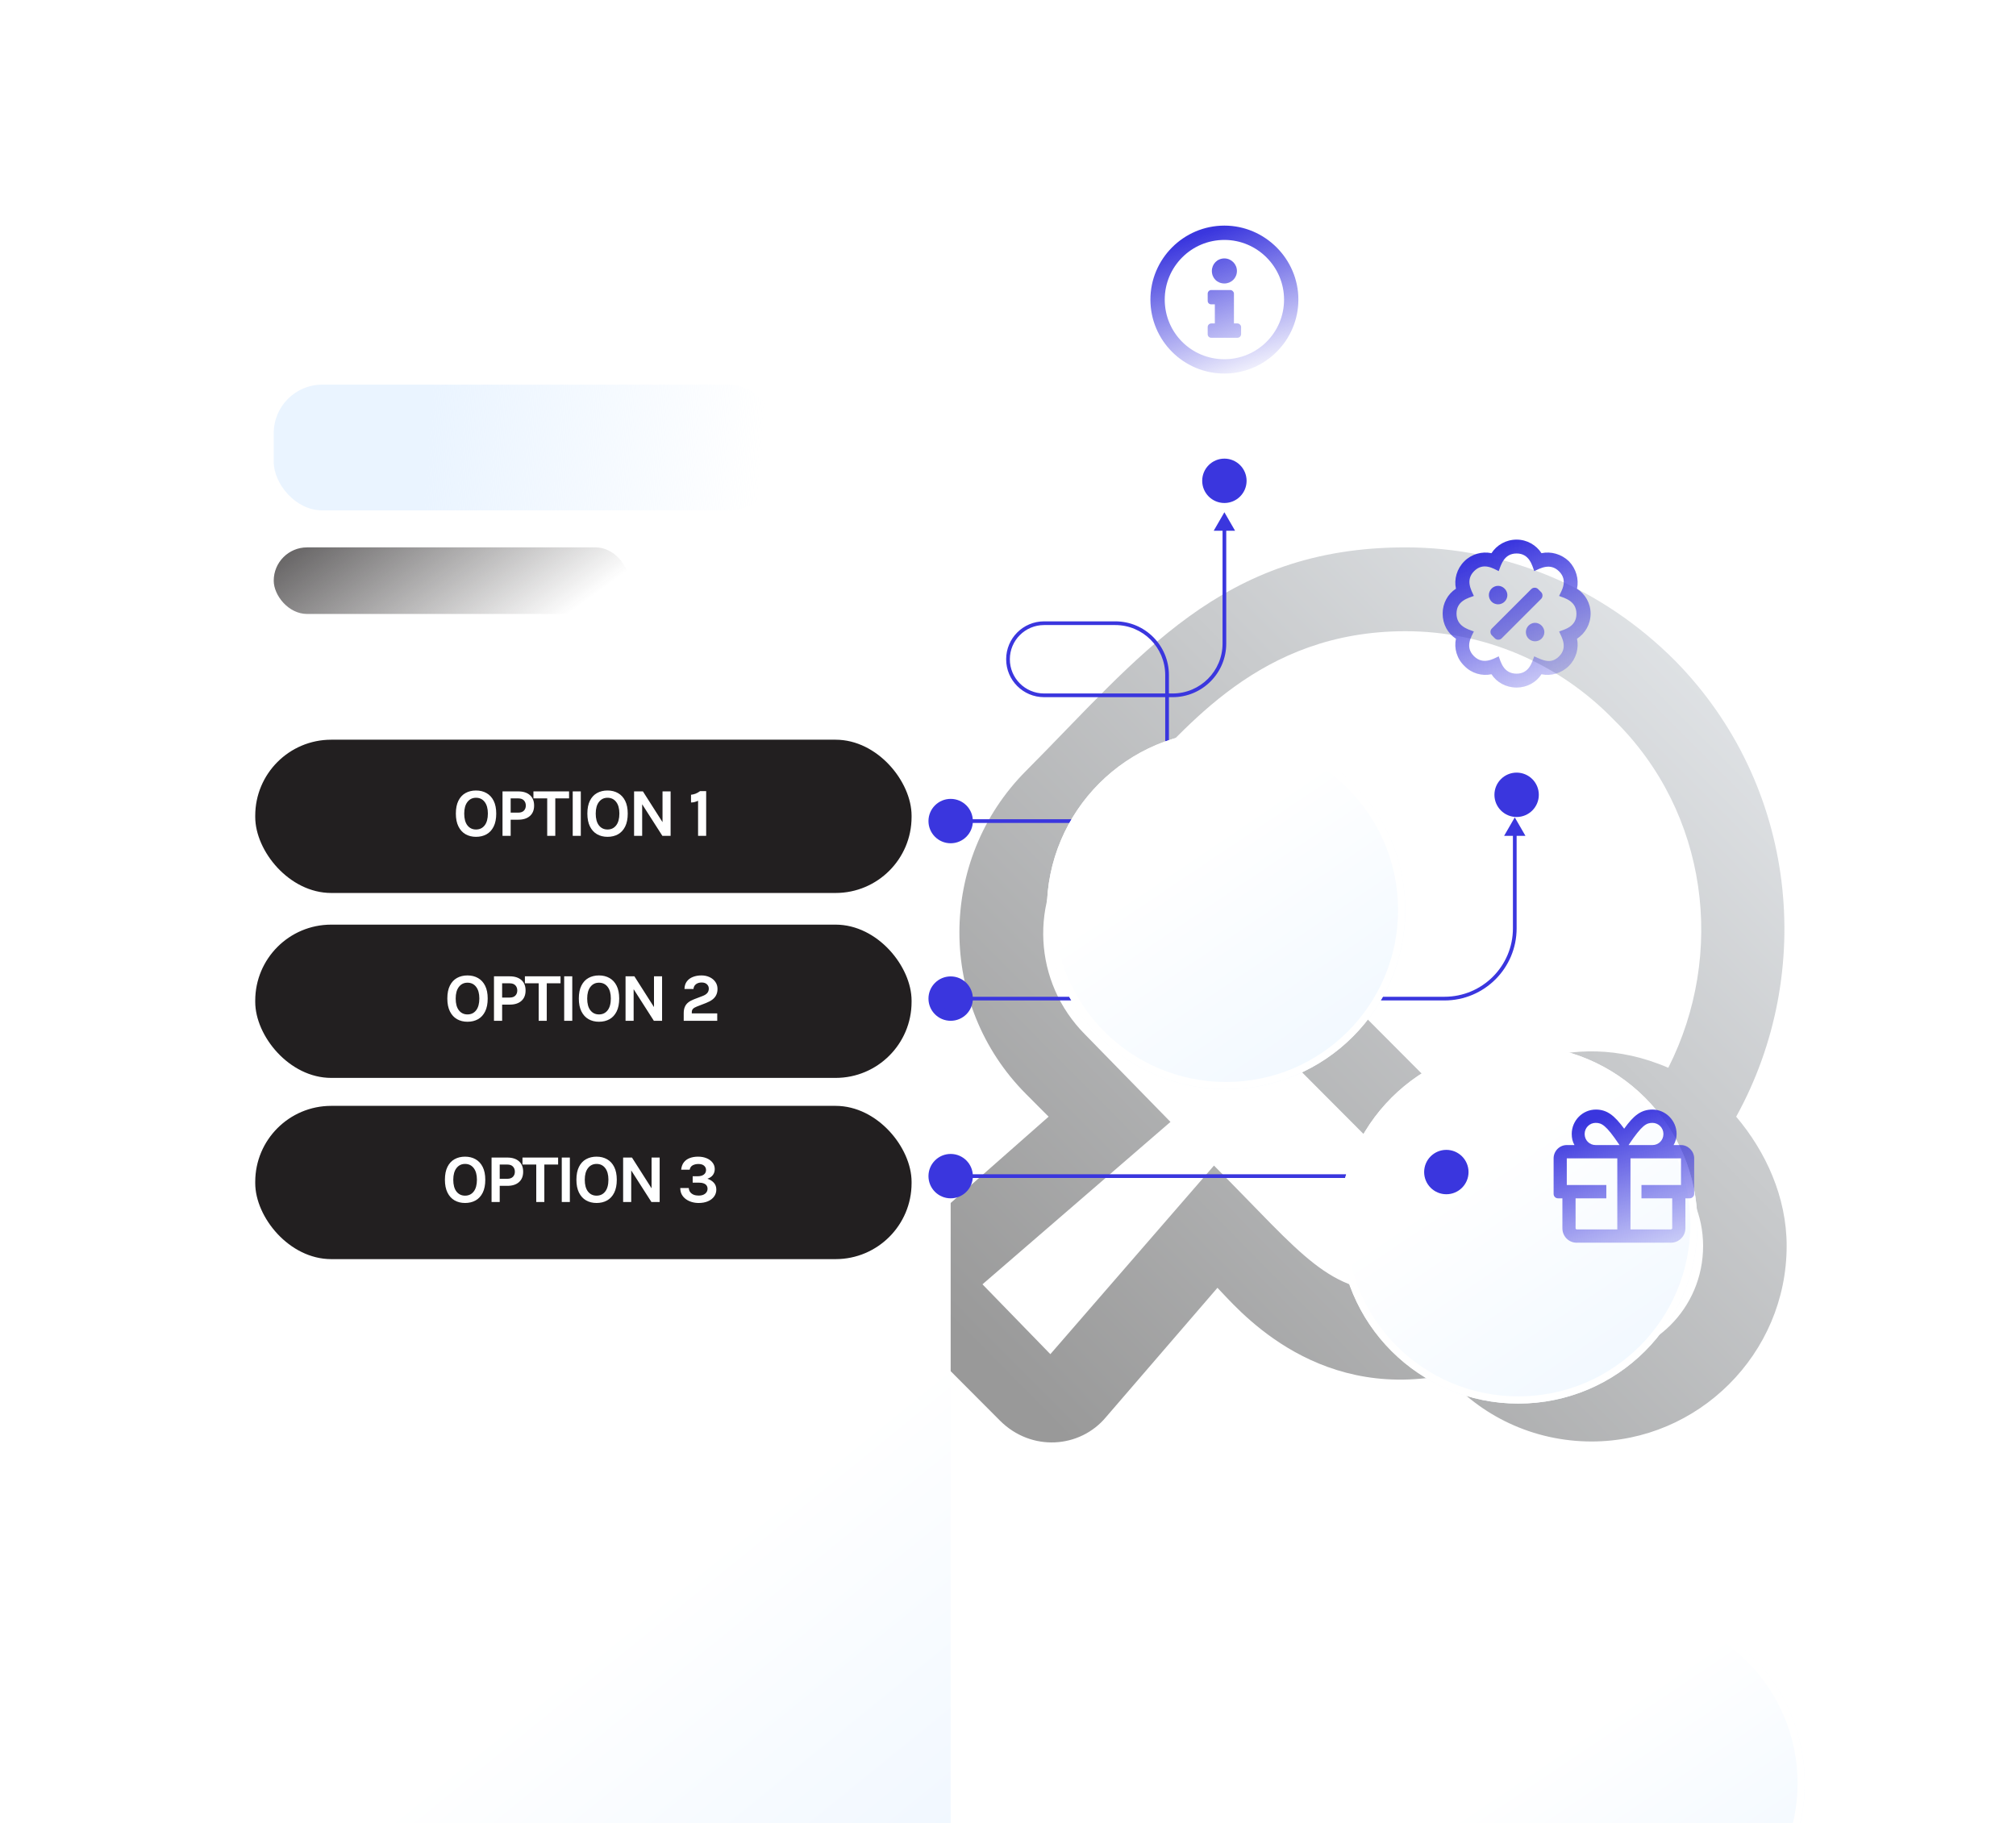 <svg width="545" height="493" viewBox="0 0 545 493" fill="none" xmlns="http://www.w3.org/2000/svg">
<g opacity="0.4" filter="url(#filter0_f_1661_10795)">
<path d="M469.354 301.923C491 262.734 485.823 212.213 452.884 178.69C433.12 158.86 407.239 148 379.946 148C330.066 148 307.949 177.746 277.363 208.436C253.364 232.516 253.364 271.705 277.363 295.785L283.48 301.923L248.658 332.613C240.188 339.696 239.717 353.388 247.717 361.415L270.304 384.078C278.774 392.577 291.95 391.633 299.009 383.134L329.125 348.194C333.831 352.916 354.535 378.885 390.769 371.802C400.18 382.662 414.297 389.744 430.297 389.744C459.001 389.744 483 366.136 483 336.863C483 323.642 477.353 311.366 469.354 301.923ZM379.946 170.664C401.122 170.664 421.356 179.162 436.414 194.744C461.825 219.768 466.53 258.013 451.002 288.703C423.709 276.899 401.592 291.536 393.122 299.09L306.067 211.741C320.655 197.104 340.418 170.664 379.946 170.664ZM328.184 315.144L283.951 366.136L265.598 347.25L316.42 303.34L293.362 279.732C279.245 265.567 278.304 243.376 290.538 228.267L380.887 318.921C375.711 332.141 377.123 342.056 379.005 349.611C358.771 349.611 352.653 339.696 328.184 315.144ZM430.297 367.081C413.356 367.081 400.18 353.86 400.18 336.863C400.18 320.337 413.356 306.645 430.297 306.645C446.766 306.645 460.413 320.337 460.413 336.863C460.413 353.86 446.766 367.081 430.297 367.081Z" fill="url(#paint0_linear_1661_10795)"/>
</g>
<g filter="url(#filter1_dddddd_1661_10795)">
<g filter="url(#filter2_b_1661_10795)">
<rect x="57" y="76" width="200" height="277" rx="23.923" fill="url(#paint1_linear_1661_10795)"/>
</g>
</g>
<rect x="69" y="250" width="177.434" height="41.44" rx="20.543" fill="#221F20"/>
<path d="M126.377 276.259C125.309 276.259 124.364 276.025 123.542 275.555C122.727 275.086 122.088 274.385 121.625 273.452C121.161 272.52 120.93 271.362 120.93 269.978C120.93 268.57 121.161 267.406 121.625 266.486C122.088 265.559 122.727 264.871 123.542 264.42C124.364 263.963 125.309 263.734 126.377 263.734C127.452 263.734 128.4 263.969 129.221 264.438C130.043 264.901 130.685 265.596 131.148 266.523C131.612 267.449 131.843 268.601 131.843 269.978C131.843 271.38 131.612 272.548 131.148 273.48C130.685 274.413 130.043 275.111 129.221 275.574C128.4 276.031 127.452 276.259 126.377 276.259ZM126.377 274.277C127.359 274.277 128.137 273.906 128.712 273.165C129.292 272.424 129.583 271.356 129.583 269.96C129.583 268.613 129.292 267.566 128.712 266.819C128.137 266.072 127.359 265.698 126.377 265.698C125.414 265.698 124.642 266.075 124.061 266.828C123.481 267.576 123.19 268.626 123.19 269.978C123.19 271.368 123.481 272.433 124.061 273.174C124.642 273.909 125.414 274.277 126.377 274.277ZM133.541 276V263.975H137.784C139.136 263.975 140.189 264.309 140.943 264.976C141.702 265.643 142.082 266.588 142.082 267.81C142.082 269.021 141.702 269.96 140.943 270.627C140.189 271.294 139.136 271.627 137.784 271.627H135.746V276H133.541ZM135.746 269.719H137.784C138.463 269.719 138.976 269.54 139.322 269.182C139.667 268.823 139.84 268.366 139.84 267.81C139.84 267.242 139.667 266.776 139.322 266.411C138.976 266.047 138.463 265.865 137.784 265.865H135.746V269.719ZM141.898 265.865V263.975H151.533V265.865H147.318L147.809 265.365V276H145.623V265.365L146.114 265.865H141.898ZM152.52 276V263.975H154.706V276H152.52ZM161.927 276.259C160.858 276.259 159.913 276.025 159.092 275.555C158.277 275.086 157.637 274.385 157.174 273.452C156.711 272.52 156.479 271.362 156.479 269.978C156.479 268.57 156.711 267.406 157.174 266.486C157.637 265.559 158.277 264.871 159.092 264.42C159.913 263.963 160.858 263.734 161.927 263.734C163.001 263.734 163.949 263.969 164.771 264.438C165.592 264.901 166.235 265.596 166.698 266.523C167.161 267.449 167.393 268.601 167.393 269.978C167.393 271.38 167.161 272.548 166.698 273.48C166.235 274.413 165.592 275.111 164.771 275.574C163.949 276.031 163.001 276.259 161.927 276.259ZM161.927 274.277C162.909 274.277 163.687 273.906 164.261 273.165C164.842 272.424 165.132 271.356 165.132 269.96C165.132 268.613 164.842 267.566 164.261 266.819C163.687 266.072 162.909 265.698 161.927 265.698C160.963 265.698 160.191 266.075 159.611 266.828C159.03 267.576 158.74 268.626 158.74 269.978C158.74 271.368 159.03 272.433 159.611 273.174C160.191 273.909 160.963 274.277 161.927 274.277ZM169.109 263.975H171.499L176.965 272.554H176.798V263.975H178.984V276H176.761L170.943 266.902H171.295V276H169.109V263.975ZM184.834 276V273.943C184.834 273.27 184.936 272.699 185.14 272.229C185.344 271.76 185.646 271.365 186.048 271.044C186.456 270.716 186.965 270.435 187.576 270.201L190.041 269.256C190.578 269.039 190.973 268.774 191.227 268.459C191.486 268.144 191.616 267.755 191.616 267.292C191.616 266.828 191.446 266.439 191.106 266.124C190.773 265.803 190.294 265.643 189.67 265.643C189.071 265.643 188.568 265.794 188.16 266.097C187.759 266.393 187.527 266.828 187.465 267.403H185.038C185.057 266.581 185.27 265.899 185.677 265.355C186.085 264.812 186.632 264.407 187.317 264.142C188.003 263.87 188.775 263.734 189.633 263.734C190.442 263.734 191.174 263.889 191.829 264.197C192.483 264.5 193.002 264.926 193.385 265.476C193.774 266.019 193.969 266.655 193.969 267.384C193.969 268.002 193.855 268.545 193.626 269.015C193.404 269.484 193.064 269.895 192.607 270.247C192.15 270.599 191.572 270.911 190.875 271.183L188.392 272.146C187.91 272.331 187.561 272.538 187.345 272.767C187.129 272.989 187.021 273.282 187.021 273.647V273.999H193.895V276H184.834Z" fill="white"/>
<rect x="69" y="299" width="177.434" height="41.44" rx="20.543" fill="#221F20"/>
<path d="M125.723 325.259C124.655 325.259 123.71 325.025 122.889 324.555C122.073 324.086 121.434 323.385 120.971 322.452C120.508 321.52 120.276 320.362 120.276 318.978C120.276 317.57 120.508 316.406 120.971 315.486C121.434 314.559 122.073 313.871 122.889 313.42C123.71 312.963 124.655 312.734 125.723 312.734C126.798 312.734 127.746 312.969 128.568 313.438C129.389 313.901 130.031 314.596 130.495 315.523C130.958 316.449 131.189 317.601 131.189 318.978C131.189 320.38 130.958 321.548 130.495 322.48C130.031 323.413 129.389 324.111 128.568 324.574C127.746 325.031 126.798 325.259 125.723 325.259ZM125.723 323.277C126.705 323.277 127.484 322.906 128.058 322.165C128.639 321.424 128.929 320.356 128.929 318.96C128.929 317.613 128.639 316.566 128.058 315.819C127.484 315.072 126.705 314.698 125.723 314.698C124.76 314.698 123.988 315.075 123.407 315.828C122.827 316.576 122.537 317.626 122.537 318.978C122.537 320.368 122.827 321.433 123.407 322.174C123.988 322.909 124.76 323.277 125.723 323.277ZM132.887 325V312.975H137.13C138.482 312.975 139.536 313.309 140.289 313.976C141.049 314.643 141.429 315.588 141.429 316.81C141.429 318.021 141.049 318.96 140.289 319.627C139.536 320.294 138.482 320.627 137.13 320.627H135.092V325H132.887ZM135.092 318.719H137.13C137.809 318.719 138.322 318.54 138.668 318.182C139.014 317.823 139.187 317.366 139.187 316.81C139.187 316.242 139.014 315.776 138.668 315.411C138.322 315.047 137.809 314.865 137.13 314.865H135.092V318.719ZM141.245 314.865V312.975H150.88V314.865H146.664L147.155 314.365V325H144.969V314.365L145.46 314.865H141.245ZM151.866 325V312.975H154.053V325H151.866ZM161.273 325.259C160.204 325.259 159.259 325.025 158.438 324.555C157.623 324.086 156.983 323.385 156.52 322.452C156.057 321.52 155.825 320.362 155.825 318.978C155.825 317.57 156.057 316.406 156.52 315.486C156.983 314.559 157.623 313.871 158.438 313.42C159.259 312.963 160.204 312.734 161.273 312.734C162.348 312.734 163.296 312.969 164.117 313.438C164.938 313.901 165.581 314.596 166.044 315.523C166.507 316.449 166.739 317.601 166.739 318.978C166.739 320.38 166.507 321.548 166.044 322.48C165.581 323.413 164.938 324.111 164.117 324.574C163.296 325.031 162.348 325.259 161.273 325.259ZM161.273 323.277C162.255 323.277 163.033 322.906 163.607 322.165C164.188 321.424 164.478 320.356 164.478 318.96C164.478 317.613 164.188 316.566 163.607 315.819C163.033 315.072 162.255 314.698 161.273 314.698C160.309 314.698 159.537 315.075 158.957 315.828C158.376 316.576 158.086 317.626 158.086 318.978C158.086 320.368 158.376 321.433 158.957 322.174C159.537 322.909 160.309 323.277 161.273 323.277ZM168.455 312.975H170.845L176.311 321.554H176.144V312.975H178.331V325H176.107L170.289 315.902H170.641V325H168.455V312.975ZM188.868 325.259C188.232 325.259 187.617 325.173 187.025 325C186.432 324.827 185.901 324.571 185.431 324.231C184.962 323.891 184.588 323.471 184.31 322.971C184.038 322.465 183.903 321.881 183.903 321.22H186.2C186.225 321.64 186.351 322.005 186.58 322.313C186.808 322.616 187.117 322.851 187.506 323.017C187.902 323.178 188.356 323.258 188.868 323.258C189.622 323.258 190.211 323.085 190.638 322.74C191.064 322.394 191.277 321.955 191.277 321.424C191.277 321.078 191.19 320.782 191.017 320.535C190.845 320.281 190.579 320.09 190.221 319.96C189.863 319.824 189.406 319.756 188.85 319.756H187.256V318.033H188.609C189.313 318.033 189.866 317.882 190.267 317.579C190.669 317.277 190.869 316.866 190.869 316.347C190.869 315.884 190.696 315.498 190.35 315.189C190.005 314.874 189.486 314.717 188.794 314.717C188.232 314.717 187.729 314.831 187.284 315.059C186.845 315.288 186.564 315.686 186.441 316.255H184.143C184.23 315.433 184.477 314.763 184.885 314.244C185.298 313.725 185.833 313.346 186.487 313.105C187.142 312.858 187.88 312.734 188.701 312.734C189.572 312.734 190.347 312.876 191.027 313.16C191.706 313.444 192.24 313.84 192.629 314.346C193.025 314.846 193.222 315.427 193.222 316.088C193.222 316.699 193.056 317.233 192.722 317.691C192.389 318.141 191.894 318.478 191.24 318.7C191.969 318.947 192.552 319.315 192.991 319.803C193.429 320.291 193.649 320.899 193.649 321.628C193.649 322.338 193.448 322.968 193.046 323.518C192.651 324.061 192.095 324.487 191.379 324.796C190.662 325.105 189.825 325.259 188.868 325.259Z" fill="white"/>
<rect x="69" y="200" width="177.434" height="41.44" rx="20.543" fill="#221F20"/>
<path d="M128.684 226.259C127.616 226.259 126.671 226.025 125.849 225.555C125.034 225.086 124.395 224.385 123.932 223.452C123.468 222.52 123.237 221.362 123.237 219.978C123.237 218.57 123.468 217.406 123.932 216.486C124.395 215.559 125.034 214.871 125.849 214.42C126.671 213.963 127.616 213.734 128.684 213.734C129.759 213.734 130.707 213.969 131.528 214.438C132.35 214.901 132.992 215.596 133.455 216.523C133.919 217.449 134.15 218.601 134.15 219.978C134.15 221.38 133.919 222.548 133.455 223.48C132.992 224.413 132.35 225.111 131.528 225.574C130.707 226.031 129.759 226.259 128.684 226.259ZM128.684 224.277C129.666 224.277 130.444 223.906 131.019 223.165C131.599 222.424 131.89 221.356 131.89 219.96C131.89 218.613 131.599 217.566 131.019 216.819C130.444 216.072 129.666 215.698 128.684 215.698C127.721 215.698 126.949 216.075 126.368 216.828C125.788 217.576 125.497 218.626 125.497 219.978C125.497 221.368 125.788 222.433 126.368 223.174C126.949 223.909 127.721 224.277 128.684 224.277ZM135.848 226V213.975H140.091C141.443 213.975 142.496 214.309 143.25 214.976C144.01 215.643 144.389 216.588 144.389 217.81C144.389 219.021 144.01 219.96 143.25 220.627C142.496 221.294 141.443 221.627 140.091 221.627H138.053V226H135.848ZM138.053 219.719H140.091C140.77 219.719 141.283 219.54 141.629 219.182C141.974 218.823 142.147 218.366 142.147 217.81C142.147 217.242 141.974 216.776 141.629 216.411C141.283 216.047 140.77 215.865 140.091 215.865H138.053V219.719ZM144.206 215.865V213.975H153.84V215.865H149.625L150.116 215.365V226H147.93V215.365L148.421 215.865H144.206ZM154.827 226V213.975H157.013V226H154.827ZM164.234 226.259C163.165 226.259 162.22 226.025 161.399 225.555C160.584 225.086 159.944 224.385 159.481 223.452C159.018 222.52 158.786 221.362 158.786 219.978C158.786 218.57 159.018 217.406 159.481 216.486C159.944 215.559 160.584 214.871 161.399 214.42C162.22 213.963 163.165 213.734 164.234 213.734C165.308 213.734 166.256 213.969 167.078 214.438C167.899 214.901 168.542 215.596 169.005 216.523C169.468 217.449 169.7 218.601 169.7 219.978C169.7 221.38 169.468 222.548 169.005 223.48C168.542 224.413 167.899 225.111 167.078 225.574C166.256 226.031 165.308 226.259 164.234 226.259ZM164.234 224.277C165.216 224.277 165.994 223.906 166.568 223.165C167.149 222.424 167.439 221.356 167.439 219.96C167.439 218.613 167.149 217.566 166.568 216.819C165.994 216.072 165.216 215.698 164.234 215.698C163.27 215.698 162.498 216.075 161.918 216.828C161.337 217.576 161.047 218.626 161.047 219.978C161.047 221.368 161.337 222.433 161.918 223.174C162.498 223.909 163.27 224.277 164.234 224.277ZM171.416 213.975H173.806L179.272 222.554H179.105V213.975H181.291V226H179.068L173.25 216.902H173.602V226H171.416V213.975ZM189.254 213.901H190.903V226H188.716V216.513C188.389 216.662 188.068 216.776 187.753 216.856C187.438 216.936 187.123 216.977 186.808 216.977V214.883C187.228 214.84 187.635 214.744 188.031 214.596C188.426 214.441 188.834 214.21 189.254 213.901Z" fill="white"/>
<rect x="74" y="148" width="96" height="18" rx="9" fill="url(#paint2_linear_1661_10795)"/>
<rect x="74" y="104" width="136" height="34" rx="13.116" fill="url(#paint3_linear_1661_10795)"/>
<path d="M331 138.5L328.113 143.5H333.887L331 138.5ZM253 222.5H301.5V221.5H253V222.5ZM316 208V182.5H315V208H316ZM301.5 168H282.25V169H301.5V168ZM282.25 188.5H317V187.5H282.25V188.5ZM331.5 174V143H330.5V174H331.5ZM317 188.5C325.008 188.5 331.5 182.008 331.5 174H330.5C330.5 181.456 324.456 187.5 317 187.5V188.5ZM272 178.25C272 183.911 276.589 188.5 282.25 188.5V187.5C277.141 187.5 273 183.359 273 178.25H272ZM316 182.5C316 174.492 309.508 168 301.5 168V169C308.956 169 315 175.044 315 182.5H316ZM282.25 168C276.589 168 272 172.589 272 178.25H273C273 173.141 277.141 169 282.25 169V168ZM301.5 222.5C309.508 222.5 316 216.008 316 208H315C315 215.456 308.956 221.5 301.5 221.5V222.5Z" fill="#3A36DE"/>
<circle cx="257" cy="222" r="4.589" fill="#3A36DE" stroke="#3A36DE" stroke-width="2.822"/>
<path d="M409.5 221L406.613 226H412.387L409.5 221ZM253 270.5H390.5V269.5H253V270.5ZM410 251V225.5H409V251H410ZM390.5 270.5C401.27 270.5 410 261.77 410 251H409C409 261.217 400.717 269.5 390.5 269.5V270.5Z" fill="#3A36DE"/>
<circle cx="257" cy="270" r="4.589" fill="#3A36DE" stroke="#3A36DE" stroke-width="2.822"/>
<path d="M385 318L380 315.113V320.887L385 318ZM253 318.5H380.5V317.5H253V318.5Z" fill="#3A36DE"/>
<circle cx="257" cy="318" r="4.589" fill="#3A36DE" stroke="#3A36DE" stroke-width="2.822"/>
<g filter="url(#filter3_dddddd_1661_10795)">
<circle cx="331.448" cy="81.448" r="48.449" transform="rotate(-180 331.448 81.448)" fill="url(#paint4_linear_1661_10795)"/>
<circle cx="331.448" cy="81.448" r="47.475" transform="rotate(-180 331.448 81.448)" stroke="white" stroke-width="1.948"/>
</g>
<circle cx="331" cy="130" r="4.589" fill="#3A36DE" stroke="#3A36DE" stroke-width="2.822"/>
<path d="M331 61C319.952 61 311 70.032 311 81C311 92.048 319.952 101 331 101C341.968 101 351 92.048 351 81C351 70.032 341.968 61 331 61ZM331 97.129C322.048 97.129 314.871 89.952 314.871 81C314.871 72.129 322.048 64.871 331 64.871C339.871 64.871 347.129 72.129 347.129 81C347.129 89.952 339.871 97.129 331 97.129ZM331 69.871C329.065 69.871 327.613 71.403 327.613 73.258C327.613 75.194 329.065 76.645 331 76.645C332.855 76.645 334.387 75.194 334.387 73.258C334.387 71.403 332.855 69.871 331 69.871ZM335.516 90.355V88.419C335.516 87.936 335.032 87.452 334.548 87.452H333.581V79.387C333.581 78.903 333.097 78.419 332.613 78.419H327.452C326.887 78.419 326.484 78.903 326.484 79.387V81.323C326.484 81.887 326.887 82.29 327.452 82.29H328.419V87.452H327.452C326.887 87.452 326.484 87.936 326.484 88.419V90.355C326.484 90.919 326.887 91.323 327.452 91.323H334.548C335.032 91.323 335.516 90.919 335.516 90.355Z" fill="url(#paint5_linear_1661_10795)"/>
<g filter="url(#filter4_dddddd_1661_10795)">
<circle cx="410.448" cy="166.448" r="48.449" transform="rotate(-180 410.448 166.448)" fill="url(#paint6_linear_1661_10795)"/>
<circle cx="410.448" cy="166.448" r="47.475" transform="rotate(-180 410.448 166.448)" stroke="white" stroke-width="1.948"/>
</g>
<path d="M416.641 160.116L415.781 159.256C415.312 158.788 414.453 158.788 413.984 159.256L403.281 169.959C402.812 170.428 402.812 171.288 403.281 171.756L404.141 172.616C404.609 173.084 405.469 173.084 405.938 172.616L416.641 161.913C417.109 161.444 417.109 160.584 416.641 160.116ZM405 163.397C406.328 163.397 407.5 162.303 407.5 160.897C407.5 159.569 406.328 158.397 405 158.397C403.594 158.397 402.5 159.569 402.5 160.897C402.5 162.303 403.594 163.397 405 163.397ZM415 168.397C413.594 168.397 412.5 169.569 412.5 170.897C412.5 172.303 413.594 173.397 415 173.397C416.328 173.397 417.5 172.303 417.5 170.897C417.5 169.569 416.328 168.397 415 168.397ZM430 165.897C430 163.084 428.516 160.584 426.328 159.178C426.875 156.6 426.094 153.788 424.141 151.756C422.109 149.803 419.297 149.022 416.719 149.569C415.312 147.381 412.812 145.897 410 145.897C407.109 145.897 404.609 147.381 403.203 149.569C400.625 149.022 397.812 149.803 395.859 151.756C393.828 153.788 393.047 156.6 393.594 159.178C391.406 160.584 390 163.084 390 165.897C390 168.788 391.406 171.288 393.594 172.694C393.047 175.272 393.828 178.084 395.859 180.038C397.812 182.069 400.625 182.85 403.203 182.303C404.609 184.491 407.109 185.897 410 185.897C412.812 185.897 415.312 184.491 416.719 182.303C419.297 182.85 422.109 182.069 424.141 180.038C426.094 178.084 426.875 175.272 426.328 172.694C428.516 171.288 430 168.788 430 165.897ZM421.484 170.741C422.188 172.303 423.906 175.038 421.484 177.459C419.297 179.647 417.109 178.553 414.766 177.459C414.141 179.1 413.359 182.147 410 182.147C406.406 182.147 405.703 178.866 405.156 177.459C403.516 178.241 400.859 179.803 398.438 177.381C395.938 174.881 397.812 172.069 398.438 170.741C396.797 170.116 393.75 169.334 393.75 165.897C393.75 162.381 397.031 161.678 398.438 161.131C397.734 159.569 396.094 156.834 398.516 154.413C401.016 151.913 403.828 153.788 405.156 154.413C405.781 152.772 406.562 149.647 410 149.647C413.516 149.647 414.219 153.006 414.766 154.413C416.328 153.709 419.062 152.069 421.484 154.491C423.984 156.991 422.109 159.803 421.484 161.131C423.125 161.756 426.172 162.538 426.172 165.975C426.172 169.491 422.891 170.194 421.484 170.741Z" fill="url(#paint7_linear_1661_10795)"/>
<circle cx="410" cy="214.897" r="4.589" fill="#3A36DE" stroke="#3A36DE" stroke-width="2.822"/>
<g filter="url(#filter5_dddddd_1661_10795)">
<circle cx="439.448" cy="317.552" r="48.449" transform="rotate(-180 439.448 317.552)" fill="url(#paint8_linear_1661_10795)"/>
<circle cx="439.448" cy="317.552" r="47.475" transform="rotate(-180 439.448 317.552)" stroke="white" stroke-width="1.948"/>
</g>
<path d="M454.438 309.6H452.434C452.953 308.7 453.25 307.725 453.25 306.6C453.25 303 450.281 300 446.719 300C443.602 300 441.598 301.65 439.074 305.175C436.477 301.65 434.473 300 431.43 300C427.793 300 424.898 303 424.898 306.6C424.898 307.725 425.121 308.7 425.641 309.6H423.562C421.559 309.6 420 311.25 420 313.2V322.8C420 323.475 420.52 324 421.188 324H422.375V332.1C422.375 334.275 424.082 336 426.234 336H451.691C453.844 336 455.625 334.275 455.625 332.1V324H456.812C457.406 324 458 323.475 458 322.8V313.2C458 311.25 456.367 309.6 454.438 309.6ZM437.219 332.4H426.234C426.086 332.4 425.938 332.25 425.938 332.1V324H434.25V320.4H423.562V313.2H437.219V332.4ZM431.355 309.6C429.723 309.6 428.387 308.325 428.387 306.6C428.387 304.95 429.723 303.6 431.355 303.6C432.988 303.6 434.176 304.2 437.664 309.375L437.812 309.6H431.355ZM440.41 309.375C443.898 304.2 445.086 303.6 446.719 303.6C448.352 303.6 449.688 304.95 449.688 306.6C449.688 308.325 448.352 309.6 446.719 309.6H440.262L440.41 309.375ZM454.438 320.4H443.75V324H452.062V332.1C452.062 332.25 451.914 332.4 451.691 332.4H440.781V313.2H454.438V320.4Z" fill="url(#paint9_linear_1661_10795)"/>
<circle cx="391" cy="316.897" r="4.589" fill="#3A36DE" stroke="#3A36DE" stroke-width="2.822"/>
<defs>
<filter id="filter0_f_1661_10795" x="230" y="136" width="265" height="266" filterUnits="userSpaceOnUse" color-interpolation-filters="sRGB">
<feFlood flood-opacity="0" result="BackgroundImageFix"/>
<feBlend mode="normal" in="SourceGraphic" in2="BackgroundImageFix" result="shape"/>
<feGaussianBlur stdDeviation="6" result="effect1_foregroundBlur_1661_10795"/>
</filter>
<filter id="filter1_dddddd_1661_10795" x="0.566" y="75.086" width="312.868" height="404.891" filterUnits="userSpaceOnUse" color-interpolation-filters="sRGB">
<feFlood flood-opacity="0" result="BackgroundImageFix"/>
<feColorMatrix in="SourceAlpha" type="matrix" values="0 0 0 0 0 0 0 0 0 0 0 0 0 0 0 0 0 0 127 0" result="hardAlpha"/>
<feOffset dy="1.306"/>
<feGaussianBlur stdDeviation="1.11"/>
<feColorMatrix type="matrix" values="0 0 0 0 0 0 0 0 0 0 0 0 0 0 0 0 0 0 0.012 0"/>
<feBlend mode="normal" in2="BackgroundImageFix" result="effect1_dropShadow_1661_10795"/>
<feColorMatrix in="SourceAlpha" type="matrix" values="0 0 0 0 0 0 0 0 0 0 0 0 0 0 0 0 0 0 127 0" result="hardAlpha"/>
<feOffset dy="5.748"/>
<feGaussianBlur stdDeviation="2.299"/>
<feColorMatrix type="matrix" values="0 0 0 0 0 0 0 0 0 0 0 0 0 0 0 0 0 0 0.02 0"/>
<feBlend mode="normal" in2="effect1_dropShadow_1661_10795" result="effect2_dropShadow_1661_10795"/>
<feColorMatrix in="SourceAlpha" type="matrix" values="0 0 0 0 0 0 0 0 0 0 0 0 0 0 0 0 0 0 127 0" result="hardAlpha"/>
<feOffset dy="14.108"/>
<feGaussianBlur stdDeviation="4.585"/>
<feColorMatrix type="matrix" values="0 0 0 0 0 0 0 0 0 0 0 0 0 0 0 0 0 0 0.025 0"/>
<feBlend mode="normal" in2="effect2_dropShadow_1661_10795" result="effect3_dropShadow_1661_10795"/>
<feColorMatrix in="SourceAlpha" type="matrix" values="0 0 0 0 0 0 0 0 0 0 0 0 0 0 0 0 0 0 127 0" result="hardAlpha"/>
<feOffset dy="27.172"/>
<feGaussianBlur stdDeviation="8.988"/>
<feColorMatrix type="matrix" values="0 0 0 0 0 0 0 0 0 0 0 0 0 0 0 0 0 0 0.03 0"/>
<feBlend mode="normal" in2="effect3_dropShadow_1661_10795" result="effect4_dropShadow_1661_10795"/>
<feColorMatrix in="SourceAlpha" type="matrix" values="0 0 0 0 0 0 0 0 0 0 0 0 0 0 0 0 0 0 127 0" result="hardAlpha"/>
<feOffset dy="45.722"/>
<feGaussianBlur stdDeviation="16.525"/>
<feColorMatrix type="matrix" values="0 0 0 0 0 0 0 0 0 0 0 0 0 0 0 0 0 0 0.038 0"/>
<feBlend mode="normal" in2="effect4_dropShadow_1661_10795" result="effect5_dropShadow_1661_10795"/>
<feColorMatrix in="SourceAlpha" type="matrix" values="0 0 0 0 0 0 0 0 0 0 0 0 0 0 0 0 0 0 127 0" result="hardAlpha"/>
<feOffset dy="70.543"/>
<feGaussianBlur stdDeviation="28.217"/>
<feColorMatrix type="matrix" values="0 0 0 0 0 0 0 0 0 0 0 0 0 0 0 0 0 0 0.05 0"/>
<feBlend mode="normal" in2="effect5_dropShadow_1661_10795" result="effect6_dropShadow_1661_10795"/>
<feBlend mode="normal" in="SourceGraphic" in2="effect6_dropShadow_1661_10795" result="shape"/>
</filter>
<filter id="filter2_b_1661_10795" x="52.922" y="71.922" width="208.156" height="285.156" filterUnits="userSpaceOnUse" color-interpolation-filters="sRGB">
<feFlood flood-opacity="0" result="BackgroundImageFix"/>
<feGaussianBlur in="BackgroundImageFix" stdDeviation="2.039"/>
<feComposite in2="SourceAlpha" operator="in" result="effect1_backgroundBlur_1661_10795"/>
<feBlend mode="normal" in="SourceGraphic" in2="effect1_backgroundBlur_1661_10795" result="shape"/>
</filter>
<filter id="filter3_dddddd_1661_10795" x="226.566" y="32.086" width="209.765" height="224.788" filterUnits="userSpaceOnUse" color-interpolation-filters="sRGB">
<feFlood flood-opacity="0" result="BackgroundImageFix"/>
<feColorMatrix in="SourceAlpha" type="matrix" values="0 0 0 0 0 0 0 0 0 0 0 0 0 0 0 0 0 0 127 0" result="hardAlpha"/>
<feOffset dy="1.306"/>
<feGaussianBlur stdDeviation="1.11"/>
<feColorMatrix type="matrix" values="0 0 0 0 0 0 0 0 0 0 0 0 0 0 0 0 0 0 0.012 0"/>
<feBlend mode="normal" in2="BackgroundImageFix" result="effect1_dropShadow_1661_10795"/>
<feColorMatrix in="SourceAlpha" type="matrix" values="0 0 0 0 0 0 0 0 0 0 0 0 0 0 0 0 0 0 127 0" result="hardAlpha"/>
<feOffset dy="5.748"/>
<feGaussianBlur stdDeviation="2.299"/>
<feColorMatrix type="matrix" values="0 0 0 0 0 0 0 0 0 0 0 0 0 0 0 0 0 0 0.02 0"/>
<feBlend mode="normal" in2="effect1_dropShadow_1661_10795" result="effect2_dropShadow_1661_10795"/>
<feColorMatrix in="SourceAlpha" type="matrix" values="0 0 0 0 0 0 0 0 0 0 0 0 0 0 0 0 0 0 127 0" result="hardAlpha"/>
<feOffset dy="14.108"/>
<feGaussianBlur stdDeviation="4.585"/>
<feColorMatrix type="matrix" values="0 0 0 0 0 0 0 0 0 0 0 0 0 0 0 0 0 0 0.025 0"/>
<feBlend mode="normal" in2="effect2_dropShadow_1661_10795" result="effect3_dropShadow_1661_10795"/>
<feColorMatrix in="SourceAlpha" type="matrix" values="0 0 0 0 0 0 0 0 0 0 0 0 0 0 0 0 0 0 127 0" result="hardAlpha"/>
<feOffset dy="27.172"/>
<feGaussianBlur stdDeviation="8.988"/>
<feColorMatrix type="matrix" values="0 0 0 0 0 0 0 0 0 0 0 0 0 0 0 0 0 0 0.03 0"/>
<feBlend mode="normal" in2="effect3_dropShadow_1661_10795" result="effect4_dropShadow_1661_10795"/>
<feColorMatrix in="SourceAlpha" type="matrix" values="0 0 0 0 0 0 0 0 0 0 0 0 0 0 0 0 0 0 127 0" result="hardAlpha"/>
<feOffset dy="45.722"/>
<feGaussianBlur stdDeviation="16.525"/>
<feColorMatrix type="matrix" values="0 0 0 0 0 0 0 0 0 0 0 0 0 0 0 0 0 0 0.038 0"/>
<feBlend mode="normal" in2="effect4_dropShadow_1661_10795" result="effect5_dropShadow_1661_10795"/>
<feColorMatrix in="SourceAlpha" type="matrix" values="0 0 0 0 0 0 0 0 0 0 0 0 0 0 0 0 0 0 127 0" result="hardAlpha"/>
<feOffset dy="70.543"/>
<feGaussianBlur stdDeviation="28.217"/>
<feColorMatrix type="matrix" values="0 0 0 0 0 0 0 0 0 0 0 0 0 0 0 0 0 0 0.05 0"/>
<feBlend mode="normal" in2="effect5_dropShadow_1661_10795" result="effect6_dropShadow_1661_10795"/>
<feBlend mode="normal" in="SourceGraphic" in2="effect6_dropShadow_1661_10795" result="shape"/>
</filter>
<filter id="filter4_dddddd_1661_10795" x="305.566" y="117.086" width="209.765" height="224.788" filterUnits="userSpaceOnUse" color-interpolation-filters="sRGB">
<feFlood flood-opacity="0" result="BackgroundImageFix"/>
<feColorMatrix in="SourceAlpha" type="matrix" values="0 0 0 0 0 0 0 0 0 0 0 0 0 0 0 0 0 0 127 0" result="hardAlpha"/>
<feOffset dy="1.306"/>
<feGaussianBlur stdDeviation="1.11"/>
<feColorMatrix type="matrix" values="0 0 0 0 0 0 0 0 0 0 0 0 0 0 0 0 0 0 0.012 0"/>
<feBlend mode="normal" in2="BackgroundImageFix" result="effect1_dropShadow_1661_10795"/>
<feColorMatrix in="SourceAlpha" type="matrix" values="0 0 0 0 0 0 0 0 0 0 0 0 0 0 0 0 0 0 127 0" result="hardAlpha"/>
<feOffset dy="5.748"/>
<feGaussianBlur stdDeviation="2.299"/>
<feColorMatrix type="matrix" values="0 0 0 0 0 0 0 0 0 0 0 0 0 0 0 0 0 0 0.02 0"/>
<feBlend mode="normal" in2="effect1_dropShadow_1661_10795" result="effect2_dropShadow_1661_10795"/>
<feColorMatrix in="SourceAlpha" type="matrix" values="0 0 0 0 0 0 0 0 0 0 0 0 0 0 0 0 0 0 127 0" result="hardAlpha"/>
<feOffset dy="14.108"/>
<feGaussianBlur stdDeviation="4.585"/>
<feColorMatrix type="matrix" values="0 0 0 0 0 0 0 0 0 0 0 0 0 0 0 0 0 0 0.025 0"/>
<feBlend mode="normal" in2="effect2_dropShadow_1661_10795" result="effect3_dropShadow_1661_10795"/>
<feColorMatrix in="SourceAlpha" type="matrix" values="0 0 0 0 0 0 0 0 0 0 0 0 0 0 0 0 0 0 127 0" result="hardAlpha"/>
<feOffset dy="27.172"/>
<feGaussianBlur stdDeviation="8.988"/>
<feColorMatrix type="matrix" values="0 0 0 0 0 0 0 0 0 0 0 0 0 0 0 0 0 0 0.03 0"/>
<feBlend mode="normal" in2="effect3_dropShadow_1661_10795" result="effect4_dropShadow_1661_10795"/>
<feColorMatrix in="SourceAlpha" type="matrix" values="0 0 0 0 0 0 0 0 0 0 0 0 0 0 0 0 0 0 127 0" result="hardAlpha"/>
<feOffset dy="45.722"/>
<feGaussianBlur stdDeviation="16.525"/>
<feColorMatrix type="matrix" values="0 0 0 0 0 0 0 0 0 0 0 0 0 0 0 0 0 0 0.038 0"/>
<feBlend mode="normal" in2="effect4_dropShadow_1661_10795" result="effect5_dropShadow_1661_10795"/>
<feColorMatrix in="SourceAlpha" type="matrix" values="0 0 0 0 0 0 0 0 0 0 0 0 0 0 0 0 0 0 127 0" result="hardAlpha"/>
<feOffset dy="70.543"/>
<feGaussianBlur stdDeviation="28.217"/>
<feColorMatrix type="matrix" values="0 0 0 0 0 0 0 0 0 0 0 0 0 0 0 0 0 0 0.05 0"/>
<feBlend mode="normal" in2="effect5_dropShadow_1661_10795" result="effect6_dropShadow_1661_10795"/>
<feBlend mode="normal" in="SourceGraphic" in2="effect6_dropShadow_1661_10795" result="shape"/>
</filter>
<filter id="filter5_dddddd_1661_10795" x="334.566" y="268.189" width="209.765" height="224.788" filterUnits="userSpaceOnUse" color-interpolation-filters="sRGB">
<feFlood flood-opacity="0" result="BackgroundImageFix"/>
<feColorMatrix in="SourceAlpha" type="matrix" values="0 0 0 0 0 0 0 0 0 0 0 0 0 0 0 0 0 0 127 0" result="hardAlpha"/>
<feOffset dy="1.306"/>
<feGaussianBlur stdDeviation="1.11"/>
<feColorMatrix type="matrix" values="0 0 0 0 0 0 0 0 0 0 0 0 0 0 0 0 0 0 0.012 0"/>
<feBlend mode="normal" in2="BackgroundImageFix" result="effect1_dropShadow_1661_10795"/>
<feColorMatrix in="SourceAlpha" type="matrix" values="0 0 0 0 0 0 0 0 0 0 0 0 0 0 0 0 0 0 127 0" result="hardAlpha"/>
<feOffset dy="5.748"/>
<feGaussianBlur stdDeviation="2.299"/>
<feColorMatrix type="matrix" values="0 0 0 0 0 0 0 0 0 0 0 0 0 0 0 0 0 0 0.02 0"/>
<feBlend mode="normal" in2="effect1_dropShadow_1661_10795" result="effect2_dropShadow_1661_10795"/>
<feColorMatrix in="SourceAlpha" type="matrix" values="0 0 0 0 0 0 0 0 0 0 0 0 0 0 0 0 0 0 127 0" result="hardAlpha"/>
<feOffset dy="14.108"/>
<feGaussianBlur stdDeviation="4.585"/>
<feColorMatrix type="matrix" values="0 0 0 0 0 0 0 0 0 0 0 0 0 0 0 0 0 0 0.025 0"/>
<feBlend mode="normal" in2="effect2_dropShadow_1661_10795" result="effect3_dropShadow_1661_10795"/>
<feColorMatrix in="SourceAlpha" type="matrix" values="0 0 0 0 0 0 0 0 0 0 0 0 0 0 0 0 0 0 127 0" result="hardAlpha"/>
<feOffset dy="27.172"/>
<feGaussianBlur stdDeviation="8.988"/>
<feColorMatrix type="matrix" values="0 0 0 0 0 0 0 0 0 0 0 0 0 0 0 0 0 0 0.03 0"/>
<feBlend mode="normal" in2="effect3_dropShadow_1661_10795" result="effect4_dropShadow_1661_10795"/>
<feColorMatrix in="SourceAlpha" type="matrix" values="0 0 0 0 0 0 0 0 0 0 0 0 0 0 0 0 0 0 127 0" result="hardAlpha"/>
<feOffset dy="45.722"/>
<feGaussianBlur stdDeviation="16.525"/>
<feColorMatrix type="matrix" values="0 0 0 0 0 0 0 0 0 0 0 0 0 0 0 0 0 0 0.038 0"/>
<feBlend mode="normal" in2="effect4_dropShadow_1661_10795" result="effect5_dropShadow_1661_10795"/>
<feColorMatrix in="SourceAlpha" type="matrix" values="0 0 0 0 0 0 0 0 0 0 0 0 0 0 0 0 0 0 127 0" result="hardAlpha"/>
<feOffset dy="70.543"/>
<feGaussianBlur stdDeviation="28.217"/>
<feColorMatrix type="matrix" values="0 0 0 0 0 0 0 0 0 0 0 0 0 0 0 0 0 0 0.05 0"/>
<feBlend mode="normal" in2="effect5_dropShadow_1661_10795" result="effect6_dropShadow_1661_10795"/>
<feBlend mode="normal" in="SourceGraphic" in2="effect6_dropShadow_1661_10795" result="shape"/>
</filter>
<linearGradient id="paint0_linear_1661_10795" x1="288.659" y1="390.375" x2="545.38" y2="135.509" gradientUnits="userSpaceOnUse">
<stop/>
<stop offset="1" stop-color="#EBF5FF"/>
</linearGradient>
<linearGradient id="paint1_linear_1661_10795" x1="282.041" y1="434.129" x2="39.87" y2="136.375" gradientUnits="userSpaceOnUse">
<stop offset="0.161" stop-color="#ECF5FF"/>
<stop offset="0.511" stop-color="white"/>
</linearGradient>
<linearGradient id="paint2_linear_1661_10795" x1="77" y1="117" x2="139.355" y2="202.536" gradientUnits="userSpaceOnUse">
<stop stop-color="#221F20"/>
<stop offset="0.8" stop-color="#221F20" stop-opacity="0"/>
</linearGradient>
<linearGradient id="paint3_linear_1661_10795" x1="115.517" y1="121.352" x2="205.647" y2="127.702" gradientUnits="userSpaceOnUse">
<stop stop-color="#EAF4FF"/>
<stop offset="1" stop-color="#EAF4FF" stop-opacity="0"/>
</linearGradient>
<linearGradient id="paint4_linear_1661_10795" x1="288.209" y1="10.521" x2="379.897" y2="146.696" gradientUnits="userSpaceOnUse">
<stop stop-color="#EBF5FF"/>
<stop offset="0.619" stop-color="white"/>
</linearGradient>
<linearGradient id="paint5_linear_1661_10795" x1="331" y1="61" x2="345" y2="101" gradientUnits="userSpaceOnUse">
<stop stop-color="#3A36DE"/>
<stop offset="1" stop-color="#3A36DE" stop-opacity="0"/>
</linearGradient>
<linearGradient id="paint6_linear_1661_10795" x1="367.209" y1="95.521" x2="458.897" y2="231.696" gradientUnits="userSpaceOnUse">
<stop stop-color="#EBF5FF"/>
<stop offset="0.619" stop-color="white"/>
</linearGradient>
<linearGradient id="paint7_linear_1661_10795" x1="410" y1="145.897" x2="430" y2="194.397" gradientUnits="userSpaceOnUse">
<stop stop-color="#3A36DE"/>
<stop offset="1" stop-color="#3A36DE" stop-opacity="0"/>
</linearGradient>
<linearGradient id="paint8_linear_1661_10795" x1="396.209" y1="246.624" x2="487.897" y2="382.799" gradientUnits="userSpaceOnUse">
<stop stop-color="#EBF5FF"/>
<stop offset="0.619" stop-color="white"/>
</linearGradient>
<linearGradient id="paint9_linear_1661_10795" x1="439" y1="300" x2="455.335" y2="347.896" gradientUnits="userSpaceOnUse">
<stop stop-color="#3A36DE"/>
<stop offset="1" stop-color="#3A36DE" stop-opacity="0"/>
</linearGradient>
</defs>
</svg>
